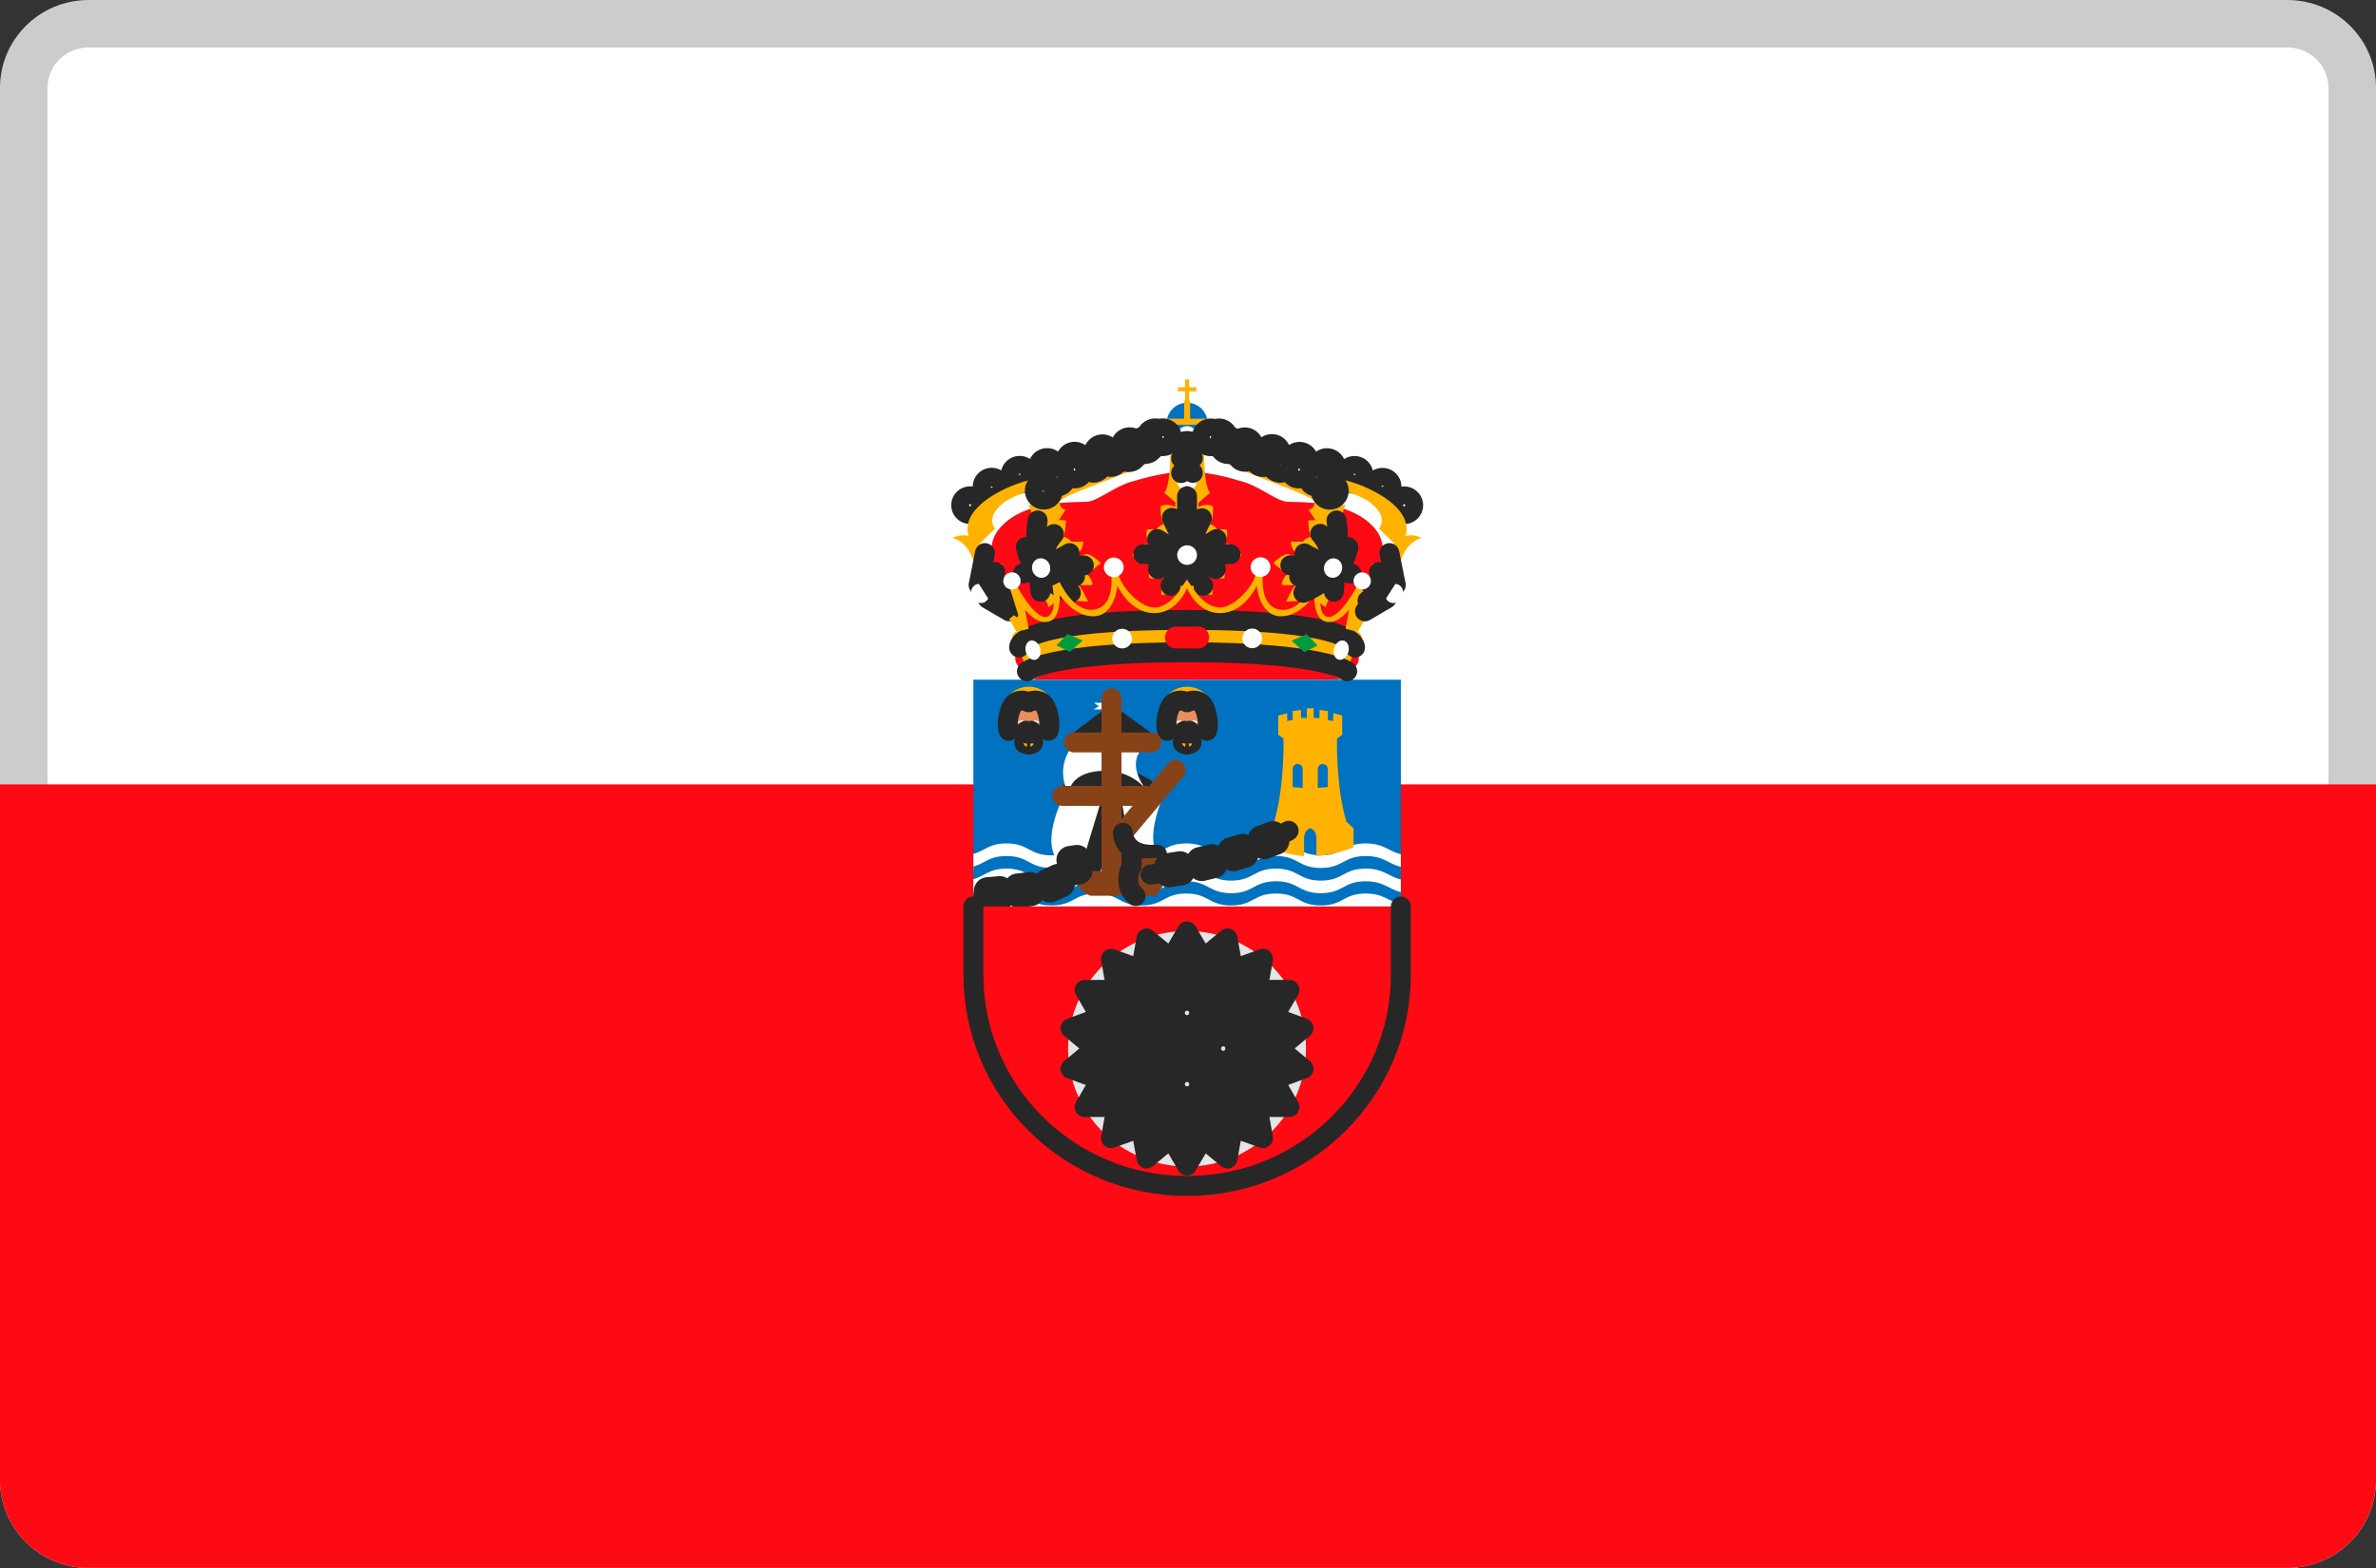 <svg xmlns="http://www.w3.org/2000/svg" width="50" height="33" fill="none"><rect width="100%" height="100%" fill="#333333" stroke="none"/><g clip-path="url(#a)"><path fill="#fff" stroke="#CCC" d="M48.133 32.5H1.867C1.107 32.5.5 31.892.5 31.152V1.848C.5 1.108 1.107.5 1.867.5h46.266c.76 0 1.367.608 1.367 1.348v29.304c0 .74-.607 1.348-1.367 1.348Z"/><path fill="#FE0A14" d="M0 16.508V31.15c0 1.02.836 1.848 1.867 1.848h46.266A1.858 1.858 0 0 0 50 31.15V16.508H0Z"/><path fill="#0072C0" d="M29.479 14.305h-8.995v4.813h8.995v-4.813Z"/><path fill="#FFB300" d="M21.086 15.01a.56.56 0 0 0 .562.556.56.56 0 0 0 .563-.556.56.56 0 0 0-.563-.557.56.56 0 0 0-.562.557Z"/><path fill="#E98E5C" d="M21.951 14.96c-.06-.09-.304-.02-.304-.02s-.243-.07-.304.02c-.06.091 0 .233 0 .424 0 .191.304.316.304.316s.304-.125.304-.316.06-.333 0-.424Z"/><path fill="#fff" d="M21.715 15.196s.073-.072.159 0c0 0-.066.066-.16 0ZM21.577 15.196s-.073-.072-.159 0c0 0 .066.066.16 0Z"/><path fill="#FFB300" d="M21.953 15.387c0 .101-.084.181-.164.237a.683.683 0 0 0-.036-.1c-.02-.036-.104-.059-.104-.059s-.085.023-.105.06a.743.743 0 0 0-.036.099c-.08-.056-.163-.136-.163-.237 0-.191-.021-.36.022-.402.043-.04.282-.042.282-.042s.239.002.282.042c.043.041.022.21.022.402Zm-.304.289s-.082-.014-.09-.035c-.009-.021.016-.081.02-.09.005-.009.07-.023.07-.023s.064.014.07.023c.003.009.028.069.02.09-.008.02-.09.035-.09.035Zm.27-.899c-.137-.079-.27 0-.27 0s-.134-.079-.271 0c-.137.08-.204.472-.146.6.057.13.252.326.252.326s.057.072.165.072c.107 0 .165-.072.165-.072s.194-.196.252-.325c.057-.13-.01-.522-.146-.6Z"/><path stroke="#272727" stroke-linecap="round" stroke-linejoin="round" stroke-miterlimit="10" stroke-width=".419" d="M21.592 15.38s-.004.05 0 .055a.262.262 0 0 0 .053.006s.05-.002.053-.006c.004-.004 0-.055 0-.055M22.063 15.38c.057-.129-.01-.521-.146-.6-.137-.08-.271 0-.271 0s-.134-.08-.27 0c-.139.079-.205.471-.148.6M21.647 15.671s-.082-.014-.09-.035c-.009-.02.016-.08.02-.09.005-.008.07-.023.07-.023s.065.015.07.024c.004.008.029.069.02.09-.008.02-.09.034-.09.034Z"/><path fill="#FFB300" d="M24.418 15.01a.56.56 0 0 0 .562.556.56.56 0 0 0 .563-.556.56.56 0 0 0-.563-.557.56.56 0 0 0-.562.557Z"/><path fill="#E98E5C" d="M25.283 14.96c-.06-.09-.304-.02-.304-.02s-.243-.07-.304.02c-.06.091 0 .233 0 .424 0 .191.304.316.304.316s.304-.125.304-.316.06-.333 0-.424Z"/><path fill="#fff" d="M25.05 15.196s.074-.072.16 0c0 0-.066.066-.16 0ZM24.91 15.196s-.074-.072-.16 0c0 0 .067.066.16 0Z"/><path fill="#FFB300" d="M25.285 15.387c0 .101-.084.181-.164.237a.707.707 0 0 0-.036-.1c-.02-.036-.104-.059-.104-.059s-.085.023-.105.06a.828.828 0 0 0-.036.099c-.08-.056-.163-.136-.163-.237 0-.191-.021-.36.022-.402.043-.04.282-.042.282-.042s.239.002.282.042c.042.041.022.21.022.402Zm-.304.289s-.082-.014-.09-.035c-.009-.021.016-.081.02-.09a.273.273 0 0 1 .07-.023s.065.014.07.023c.004.009.028.069.02.09-.008.02-.09.035-.09.035Zm.27-.899c-.137-.079-.27 0-.27 0s-.134-.079-.271 0c-.137.08-.204.472-.146.6.057.13.252.326.252.326s.057.072.165.072a.22.22 0 0 0 .164-.072s.195-.196.253-.325c.057-.13-.01-.522-.146-.6Z"/><path stroke="#272727" stroke-linecap="round" stroke-linejoin="round" stroke-miterlimit="10" stroke-width=".419" d="M24.928 15.38s-.004.05 0 .055a.262.262 0 0 0 .053.006s.05-.002.053-.006c.004-.004 0-.055 0-.055M25.398 15.38c.058-.129-.009-.521-.146-.6-.137-.08-.27 0-.27 0s-.134-.08-.271 0c-.138.079-.204.471-.146.6M24.983 15.671s-.082-.014-.09-.035c-.009-.02.016-.08.02-.09.005-.008.07-.023.07-.023s.065.015.07.024c.003.008.028.069.02.09-.008.02-.09.034-.09.034Z"/><path fill="#fff" d="M20.484 17.972c.246-.067.326-.222.697-.222h-.001c.473 0 .473.252.946.252.474 0 .474-.252.947-.252s.473.252.945.252c.473 0 .473-.252.945-.252.473 0 .473.252.945.252s.472-.252.944-.252.472.252.943.252c.472 0 .472-.252.944-.252.382 0 .475.165.74.228v.343h-8.995v-.35Z"/><path fill="#0072C0" d="M20.484 18.237c.246-.066.326-.221.697-.221h-.001c.473 0 .473.251.946.251.474 0 .474-.251.947-.251s.473.251.945.251c.473 0 .473-.251.945-.251.473 0 .473.251.945.251s.472-.251.944-.251.472.251.943.251c.472 0 .472-.251.944-.251.382 0 .475.165.74.227v.344h-8.995v-.35Z"/><path fill="#fff" d="M20.484 18.503c.246-.067.326-.222.697-.222h-.001c.473 0 .473.252.946.252.474 0 .474-.252.947-.252s.473.252.945.252c.473 0 .473-.252.945-.252.473 0 .473.252.945.252s.472-.252.944-.252.472.252.943.252c.472 0 .472-.252.944-.252.382 0 .475.165.74.228v.343h-8.995v-.349Z"/><path fill="#0072C0" d="M20.484 18.769c.246-.067.326-.222.697-.222h-.001c.473 0 .473.251.946.251.474 0 .474-.251.947-.251s.473.251.945.251c.473 0 .473-.251.945-.251.473 0 .473.251.945.251s.472-.251.944-.251.472.251.943.251c.472 0 .472-.251.944-.251.382 0 .475.165.74.227v.344h-8.995v-.35Z"/><path fill="#fff" d="M20.484 19.026c.246-.066.326-.221.697-.221h-.001c.473 0 .473.251.946.251.474 0 .474-.251.947-.251s.473.251.945.251c.473 0 .473-.251.945-.251.473 0 .473.251.945.251s.472-.251.944-.251.472.251.943.251c.472 0 .472-.251.944-.251.382 0 .475.165.74.227v.344h-8.995v-.35ZM22.563 18.284s-.848-.078-.184-1.534h1.735v.204l.63-.75s-.712 1.21-.395 1.786l-.312.081-.221.007-.187.072s-.58-.305-1.067.134Z"/><path stroke="#272727" stroke-linecap="round" stroke-linejoin="round" stroke-miterlimit="10" stroke-width=".419" d="m22.941 18.332.448-1.473.238 1.291M22.672 15.62l.718-.542.746.542M22.492 16.7l.9-.473.706.363"/><path fill="#fff" d="m23.02 14.79.102.07-.102.07h.372v-.14h-.372ZM24.206 15.625h-1.581c-.477.546-.136 1.078-.136 1.078s0-.425.647-.477c.647-.053.959.366.959.366-.488-.704.111-.967.111-.967Z"/><path stroke="#884218" stroke-linecap="round" stroke-linejoin="round" stroke-miterlimit="10" stroke-width=".419" d="M22.602 15.625h1.629M23.39 14.695v3.624M24.137 16.75h-1.782M24.742 16.203l-1.151 1.373"/><path stroke="#272727" stroke-linecap="round" stroke-linejoin="round" stroke-miterlimit="10" stroke-width=".419" d="M23.629 17.526s.007.519.72.459"/><path fill="#884218" d="M24.418 18.226s.088.118.088.276c0 .158-.181.35-.181.35h-1.377s-.332-.091-.386-.573c0 0 .501.1.93.03l.005-.114.319-.123.602-.017v.17Z"/><path stroke="#272727" stroke-linecap="round" stroke-linejoin="round" stroke-miterlimit="10" stroke-width=".419" d="M23.814 18.078v.149s-.208.377.084.631"/><path fill="#FFB300" d="m27.941 16.565-.21.016v-.4c0-.057.048-.103.106-.103.057 0 .104.046.104.104v.383Zm-.528.016-.21-.016v-.383c0-.058.047-.104.105-.104.058 0 .105.046.105.104v.399Zm.92.714c-.226-.754-.197-1.75-.197-1.75l.109-.08v-.405l-.189-.052v.167l-.113-.02v-.19l-.176-.025v.17h-.123v-.204H27.5v.203h-.122v-.17l-.176.025v.19l-.114.02v-.165l-.189.05v.405l.11.08s.03.997-.197 1.751l-.152.137v.402s.343.143.783.185v-.41s.012-.15.13-.177c.116.028.129.177.129.177v.41c.44-.041.782-.185.782-.185v-.402l-.152-.137Z"/><path stroke="#272727" stroke-linecap="round" stroke-linejoin="round" stroke-miterlimit="10" stroke-width=".419" d="m20.806 18.972.253-.023a.083.083 0 0 0 .075-.09l-.012-.136a.083.083 0 0 0-.09-.074l-.253.022a.083.083 0 0 0-.076.09l.013.136a.083.083 0 0 0 .09.075ZM21.445 18.892l.252-.03a.083.083 0 0 0 .073-.091l-.016-.135a.083.083 0 0 0-.092-.073l-.252.03a.083.083 0 0 0-.073.091l.016.135a.083.083 0 0 0 .092.073ZM22.132 18.776l.231-.103a.082.082 0 0 0 .041-.11l-.057-.124a.084.084 0 0 0-.11-.041l-.23.104a.082.082 0 0 0-.042.11l.056.123c.02.042.069.06.11.041ZM22.442 18.108l.04.249c.007.045.05.076.095.069l.136-.021a.083.083 0 0 0 .07-.095l-.04-.248a.083.083 0 0 0-.095-.069l-.136.021a.083.083 0 0 0-.07.095ZM21.414 18.758l-.35.047M22.047 18.64l-.345.08M22.594 18.328l-.286.206"/><path fill="#272727" d="M20.783 18.813h-.001l-.298.018v.041l.001.001h.002l.298-.019c.011 0 .02-.01.02-.022-.001-.011-.01-.02-.022-.02Z"/><path stroke="#272727" stroke-linecap="round" stroke-linejoin="round" stroke-miterlimit="10" stroke-width=".419" d="m24.817 18.126-.25.039a.083.083 0 0 0-.07.094l.021.134c.007.046.05.076.095.07l.252-.039a.083.083 0 0 0 .069-.095l-.021-.134a.083.083 0 0 0-.096-.069ZM25.486 17.979l-.246.059a.083.083 0 0 0-.062.1l.033.132c.01.045.056.072.1.061l.247-.06a.082.082 0 0 0 .061-.099l-.032-.132a.084.084 0 0 0-.1-.061ZM26.13 17.762l-.242.072a.083.083 0 0 0-.056.104l.04.13c.013.043.06.068.104.055l.243-.073a.083.083 0 0 0 .055-.103l-.04-.13a.083.083 0 0 0-.104-.055ZM26.76 17.497l-.237.088a.082.082 0 0 0-.049.107l.048.127a.084.084 0 0 0 .108.049l.237-.088a.082.082 0 0 0 .05-.107l-.049-.127a.084.084 0 0 0-.107-.049ZM24.563 18.36l-.35.046M25.242 18.203l-.345.073M25.895 18.008l-.338.1M26.543 17.75l-.325.137M27.117 17.484l-.31.166"/><path fill="#FE0A14" d="M29.479 19.078h-8.995v1.434c0 2.456 2.012 4.447 4.493 4.447h.01c2.48 0 4.492-1.991 4.492-4.447v-1.434Z"/><path fill="#E3E5E6" d="M22.477 22.072c0 1.369 1.12 2.478 2.503 2.478 1.382 0 2.503-1.11 2.503-2.478 0-1.369-1.12-2.478-2.503-2.478s-2.503 1.11-2.503 2.478Z"/><path stroke="#272727" stroke-linecap="round" stroke-linejoin="round" stroke-miterlimit="10" stroke-width=".419" d="M26.001 22.067c0 .558-.457 1.011-1.022 1.011a1.017 1.017 0 0 1-1.022-1.011c0-.56.458-1.012 1.022-1.012.565 0 1.022.453 1.022 1.012Z"/><path stroke="#272727" stroke-linecap="round" stroke-linejoin="round" stroke-miterlimit="10" stroke-width=".419" d="M26.9 22.065c0 1.05-.86 1.902-1.92 1.902-1.061 0-1.921-.851-1.921-1.902 0-1.05.86-1.9 1.92-1.9s1.92.85 1.92 1.9Z"/><path stroke="#272727" stroke-linecap="round" stroke-linejoin="round" stroke-miterlimit="10" stroke-width=".419" d="m23.04 22.066-.513.428.63.229-.333.576h.67l-.115.655.631-.225.118.653.514-.426.337.574.338-.574.514.426.118-.654.63.225-.114-.654h.67l-.333-.577.629-.229-.513-.427.513-.428-.63-.229.334-.576-.67-.001.114-.654-.63.225-.118-.653-.515.425-.337-.573-.337.573-.515-.425-.117.653-.631-.225.115.654-.67.002.333.575-.63.23.514.427Z"/><path stroke="#272727" stroke-linecap="round" stroke-linejoin="round" stroke-miterlimit="10" stroke-width=".419" d="M26.709 22.07a1.72 1.72 0 0 1-1.728 1.71 1.72 1.72 0 0 1-1.727-1.71c0-.945.773-1.71 1.727-1.71a1.72 1.72 0 0 1 1.728 1.71Z"/><path stroke="#272727" stroke-linecap="round" stroke-linejoin="round" stroke-miterlimit="10" stroke-width=".419" d="M26.536 22.07c0 .851-.696 1.54-1.555 1.54s-1.555-.689-1.555-1.54c0-.85.696-1.539 1.555-1.539s1.555.69 1.555 1.54Z"/><path stroke="#272727" stroke-linecap="round" stroke-linejoin="round" stroke-miterlimit="10" stroke-width=".419" d="M26.356 22.072c0 .752-.616 1.361-1.375 1.361-.76 0-1.376-.61-1.376-1.361 0-.752.616-1.361 1.376-1.361.76 0 1.375.61 1.375 1.361Z"/><path stroke="#272727" stroke-linecap="round" stroke-linejoin="round" stroke-miterlimit="10" stroke-width=".419" d="M26.19 22.066c0 .662-.542 1.198-1.21 1.198-.669 0-1.21-.537-1.21-1.198 0-.662.541-1.199 1.21-1.199.668 0 1.21.537 1.21 1.199Z"/><path stroke="#272727" stroke-linecap="round" stroke-linejoin="round" stroke-miterlimit="10" stroke-width=".419" d="M25.108 22.064c0 .07-.057.128-.128.128a.128.128 0 0 1-.128-.128c0-.07.057-.127.128-.127.07 0 .128.057.128.127ZM25.143 21.318c0 .09-.073.162-.163.162a.163.163 0 0 1-.164-.162c0-.09.074-.162.164-.162.09 0 .163.073.163.162ZM25.143 22.818c0 .09-.073.162-.163.162a.163.163 0 0 1-.164-.162c0-.09.074-.162.164-.162.09 0 .163.073.163.162ZM25.743 22.23a.163.163 0 0 1-.164-.162c0-.09.074-.162.164-.162.09 0 .163.073.163.162 0 .09-.073.162-.163.162ZM24.22 22.23a.163.163 0 0 1-.164-.162c0-.09.073-.162.163-.162.09 0 .164.073.164.162 0 .09-.073.162-.164.162Z"/><path stroke="#272727" stroke-linecap="round" stroke-linejoin="round" stroke-miterlimit="10" stroke-width=".419" d="M25.65 22.465c-.012 0-.02.008-.03.013l-.258-.413.257-.413c.011.005.02.013.032.013a.087.087 0 0 0 .087-.087.087.087 0 0 0-.087-.086.087.087 0 0 0-.087.086c0 .008.006.013.008.02 0 0-.384.318-.384.467 0 .149.384.467.384.467-.002.007-.008.012-.008.019 0 .047.038.086.087.086a.087.087 0 0 0 .087-.086.087.087 0 0 0-.087-.086ZM24.31 22.465c.012 0 .02.008.031.013l.258-.413-.258-.413c-.01.005-.019.013-.031.013a.087.087 0 0 1-.087-.087.087.087 0 0 1 .174 0c0 .008-.006.013-.008.02 0 0 .384.318.384.467 0 .149-.384.467-.384.467.002.007.008.012.008.019a.087.087 0 0 1-.087.086.087.087 0 0 1-.087-.086c0-.048.039-.086.087-.086ZM24.576 22.732c0-.012-.008-.02-.012-.031l.416-.255.417.255c-.004.01-.013.019-.013.031 0 .048.04.086.087.086a.087.087 0 0 0 .088-.086.087.087 0 0 0-.088-.086c-.007 0-.012.006-.019.008 0 0-.321-.38-.472-.38-.15 0-.472.38-.472.38-.007-.002-.011-.008-.019-.008a.087.087 0 1 0 0 .172.087.087 0 0 0 .087-.086ZM24.576 21.407c0 .012-.008.02-.012.03l.416.255.417-.254c-.004-.01-.013-.02-.013-.031 0-.048.04-.087.087-.087a.087.087 0 1 1 0 .173c-.007 0-.012-.006-.019-.008 0 0-.321.38-.472.38-.15 0-.472-.38-.472-.38-.007.002-.011.008-.019.008a.087.087 0 0 1-.087-.086c0-.048.04-.087.087-.087.048 0 .087.039.087.087Z"/><path stroke="#272727" stroke-linecap="round" stroke-linejoin="round" stroke-miterlimit="10" stroke-width=".419" d="M20.484 19.078v1.434c0 2.456 2.011 4.447 4.493 4.447h.01c2.48 0 4.492-1.991 4.492-4.447v-1.434"/><path fill="#fff" d="M20.227 10.632c0 .103.084.186.188.186a.187.187 0 0 0 .188-.186.187.187 0 0 0-.188-.187.187.187 0 0 0-.188.187ZM20.68 10.241c0 .103.084.187.188.187a.187.187 0 0 0 .189-.187.187.187 0 0 0-.189-.186.187.187 0 0 0-.188.186ZM21.27 9.991c0 .103.084.187.188.187a.187.187 0 0 0 .188-.187.187.187 0 0 0-.188-.186.187.187 0 0 0-.188.186ZM21.848 9.827c0 .103.084.187.188.187a.187.187 0 0 0 .188-.187.187.187 0 0 0-.188-.186.187.187 0 0 0-.188.186ZM22.426 9.694c0 .103.084.187.188.187a.187.187 0 0 0 .189-.187.187.187 0 0 0-.189-.186.187.187 0 0 0-.188.186ZM23.012 9.538c0 .103.084.187.188.187a.187.187 0 0 0 .189-.187.187.187 0 0 0-.189-.186.187.187 0 0 0-.188.186ZM23.582 9.39c0 .103.084.186.188.186a.187.187 0 0 0 .189-.186.187.187 0 0 0-.189-.187.187.187 0 0 0-.188.187ZM24.121 9.202c0 .103.084.187.189.187a.187.187 0 0 0 .188-.187.187.187 0 0 0-.189-.186.187.187 0 0 0-.188.186Z"/><path stroke="#272727" stroke-linecap="round" stroke-linejoin="round" stroke-miterlimit="10" stroke-width=".419" d="M20.603 10.632a.188.188 0 0 1-.188.186.187.187 0 0 1-.188-.186c0-.103.084-.187.188-.187s.188.084.188.187ZM21.056 10.241a.187.187 0 0 1-.188.187.187.187 0 0 1-.188-.187c0-.103.084-.186.188-.186s.189.083.189.186ZM21.646 9.991a.188.188 0 0 1-.188.187.187.187 0 0 1-.188-.187c0-.103.084-.186.188-.186s.188.083.188.186ZM22.224 9.827a.188.188 0 0 1-.188.187.187.187 0 0 1-.188-.187c0-.103.084-.186.188-.186s.188.083.188.186ZM22.803 9.694a.187.187 0 0 1-.189.187.187.187 0 0 1-.188-.187c0-.103.084-.186.188-.186s.189.083.189.186ZM23.389 9.538a.187.187 0 0 1-.189.187.188.188 0 0 1-.188-.187c0-.103.084-.186.188-.186s.189.083.189.186ZM23.959 9.39a.188.188 0 0 1-.189.186.188.188 0 0 1-.188-.186c0-.103.084-.187.188-.187.105 0 .189.084.189.187ZM24.498 9.202a.187.187 0 0 1-.189.187.187.187 0 0 1-.188-.187c0-.103.084-.186.189-.186.104 0 .188.083.188.186Z"/><path fill="#fff" d="M29.738 10.634a.187.187 0 0 1-.188.186.187.187 0 0 1-.189-.186c0-.103.085-.187.189-.187s.188.084.188.187ZM29.281 10.243a.187.187 0 0 1-.188.187.187.187 0 0 1-.189-.187c0-.103.085-.186.189-.186s.188.083.188.186ZM28.691 9.993a.187.187 0 0 1-.188.187.187.187 0 0 1-.188-.187c0-.103.084-.186.188-.186s.188.083.188.186ZM28.113 9.83a.187.187 0 0 1-.188.186.187.187 0 0 1-.189-.187c0-.103.085-.186.189-.186s.188.083.188.186ZM27.535 9.696a.187.187 0 0 1-.188.187.187.187 0 0 1-.189-.187c0-.103.085-.186.189-.186s.188.083.188.186ZM26.953 9.532a.187.187 0 0 1-.188.187.187.187 0 0 1-.189-.187c0-.103.085-.186.189-.186s.188.083.188.186ZM26.383 9.392a.187.187 0 0 1-.189.186.187.187 0 0 1-.188-.186c0-.104.084-.187.188-.187.105 0 .189.083.189.187ZM25.84 9.204a.187.187 0 0 1-.189.187.187.187 0 0 1-.188-.187c0-.103.084-.186.188-.186.105 0 .189.083.189.186Z"/><path stroke="#272727" stroke-linecap="round" stroke-linejoin="round" stroke-miterlimit="10" stroke-width=".419" d="M29.361 10.634c0-.103.085-.187.189-.187s.188.084.188.187a.187.187 0 0 1-.188.186.187.187 0 0 1-.189-.186ZM28.904 10.243c0-.103.085-.186.189-.186s.188.083.188.186a.187.187 0 0 1-.188.187.187.187 0 0 1-.189-.187ZM28.315 9.993c0-.103.084-.186.188-.186s.188.083.188.186a.187.187 0 0 1-.188.187.187.187 0 0 1-.188-.187ZM27.736 9.83c0-.104.085-.187.189-.187s.188.083.188.186a.187.187 0 0 1-.188.187.187.187 0 0 1-.189-.187ZM27.158 9.696c0-.103.085-.186.189-.186s.188.083.188.186a.188.188 0 0 1-.188.187.188.188 0 0 1-.189-.187ZM26.576 9.532c0-.103.085-.186.189-.186s.188.083.188.186a.187.187 0 0 1-.188.187.188.188 0 0 1-.189-.187ZM26.006 9.392c0-.103.084-.187.188-.187.105 0 .189.084.189.187a.187.187 0 0 1-.189.186.187.187 0 0 1-.188-.186ZM25.463 9.204c0-.103.084-.186.188-.186.105 0 .189.083.189.186a.187.187 0 0 1-.189.187.188.188 0 0 1-.188-.187Z"/><path fill="#FFB300" d="m20.582 11.474.359-.349s-.226-.237.19-.553c.417-.315 1.927-.583 1.927-.583v-.2s-1.258.236-1.719.418c-.46.181-1.098.558-.96 1.067l.203.2ZM29.378 11.474l-.36-.349s.227-.237-.19-.553c-.416-.315-1.926-.583-1.926-.583v-.2s1.258.236 1.718.418c.46.181 1.099.558.961 1.067l-.203.2Z"/><path fill="#0072C0" d="M24.55 8.903c0 .237.193.427.432.427.238 0 .43-.19.43-.427a.429.429 0 0 0-.43-.426.429.429 0 0 0-.431.426Z"/><path fill="#FFB300" d="M25.045 8.811V8.43h-.02v-.195h.15V8.15h-.15v-.165h-.086v.165h-.15v.085h.15v.195h-.02v.382h-.388v.126h.901v-.126h-.387Z"/><path fill="#FE0A14" d="M28.953 11.15c-.52-.66-1.669-.564-1.892-.594-.224-.029-.594-.349-.977-.437a4.637 4.637 0 0 0-1.102-.205s-.462.012-1.103.205c-.382.088-.753.408-.976.437-.224.03-1.372-.066-1.892.594-.52.66.402 2.128.402 2.128l.343 1.022h6.451l.343-1.022s.923-1.468.403-2.128Z"/><path fill="#FFB300" d="M25.366 9.227h-.767c-.711.466-2.89 1.038-2.762 1.414v.37l.443-.062.147-.22s-.129-.014-.126-.166c.003-.152 1.853-.693 2.322-1.078 0 0 .021.715-.122.886l.482.42.481-.42c-.144-.171-.122-.886-.122-.886.47.385 2.319.926 2.322 1.078.002.152-.127.167-.127.167l.147.219.443.061v-.37c.13-.375-2.05-.947-2.761-1.413ZM20.56 12.277s.019-.802-.517-.956c0 0 .376-.205.62.174l.186-.02-.018.338.116.078s.08-.02.145-.022l-.03.282.136-.038.14.327.18.658-.122.044-.158-.111-.43-.386-.247-.368Z"/><path fill="#FFB300" d="M22.087 11.74s.006-.185.294-.226c0 0-.117.231-.294.225Zm.771.341s.133-.076.307-.23c0 0-.207-.217-.325-.185-.118.032-.263.16-.292.126-.03-.035.245-.14.248-.392h-.25s-.048-.076-.163-.1c0 0 .047-.172.047-.347 0 0-.177-.02-.343.011 0 0 .021-.359-.451-.338 0 0 .124.14.056.409l-.056-.009s.003.229-.012.318c-.015.088-.057.223-.057.3 0 .076.044.201.044.201s-.044-.004-.056-.002a.487.487 0 0 0-.035.202c.004.072.122.168.204.175 0 0 .009.151.081.212.045.033.089.022.089.022s.17.241.166.327c0 0 .21-.13.241-.259 0 0 .108.097.267.12l.328.02s-.127-.295-.21-.356c0 0 .228.023.308 0 0 0-.021-.158-.136-.225Z"/><path stroke="#272727" stroke-linecap="round" stroke-linejoin="round" stroke-miterlimit="10" stroke-width=".419" d="M21.836 10.953c-.04.312-.053.614 0 .894M22.18 11.24s-.221.214-.248.609M22.809 11.898s-.554.074-.86.076M22.508 11.64s-.297.18-.505.255M22.621 12.133s-.398-.018-.615-.099M22.535 12.477s-.453-.19-.6-.43M21.895 12.453s-.023-.228-.016-.367M21.587 11.513s.04.237.157.355M21.523 12.07l.234-.047"/><path fill="#fff" d="M21.725 12.004c.03.11.137.177.238.15.102-.027.16-.138.131-.248-.03-.11-.136-.177-.238-.15-.102.027-.16.137-.13.248ZM24.773 10.12c0 .114.094.206.208.206a.207.207 0 0 0 .208-.206.207.207 0 0 0-.208-.206.207.207 0 0 0-.208.206Z"/><path fill="#fff" d="M24.773 9.807c0 .114.094.206.208.206a.207.207 0 0 0 .208-.206.207.207 0 0 0-.208-.205.207.207 0 0 0-.208.205ZM24.773 9.175c0 .113.094.205.208.205a.207.207 0 0 0 .208-.205.207.207 0 0 0-.208-.206.207.207 0 0 0-.208.206Z"/><path fill="#fff" d="M24.773 9.487c0 .114.094.206.208.206a.207.207 0 0 0 .208-.206.207.207 0 0 0-.208-.206.207.207 0 0 0-.208.206Z"/><path stroke="#272727" stroke-linecap="round" stroke-linejoin="round" stroke-miterlimit="10" stroke-width=".419" d="M25.102 9.952a.209.209 0 0 0-.247.004M25.102 9.64a.209.209 0 0 0-.247.004M25.102 9.32a.209.209 0 0 0-.247.004"/><path fill="#FE0A14" d="M28.585 13.918c-.03.11-.12.182-.204.16-.082-.022-.125-.129-.095-.239.03-.11.12-.18.203-.16.082.023.126.13.096.24ZM21.374 13.918c.03.11.12.181.203.16.083-.023.125-.129.096-.239-.03-.11-.12-.181-.203-.16-.083.023-.126.13-.096.24Z"/><path fill="#FFB300" d="M28.571 13.291s-1.037-.424-3.592-.424-3.592.424-3.592.424-.106.061-.093.175c.014.114.15.162.15.162l.165.496-.033.176h.177c.592-.424 3.226-.401 3.226-.401s2.635-.023 3.226.401h.177l-.032-.176.163-.496s.138-.048.151-.162c.013-.114-.093-.175-.093-.175Z"/><path stroke="#272727" stroke-linecap="round" stroke-linejoin="round" stroke-miterlimit="10" stroke-width=".419" d="M28.35 14.127s-.474-.4-3.37-.4-3.37.4-3.37.4M28.515 13.628s.13-.581-3.535-.581-3.534.58-3.534.58"/><path fill="#fff" d="M23.406 13.44c0 .114.093.206.208.206a.207.207 0 0 0 .208-.206.207.207 0 0 0-.208-.206.207.207 0 0 0-.208.206ZM21.589 13.723c.03.11.12.181.203.16.082-.022.125-.13.096-.239-.03-.11-.12-.181-.204-.16-.082.022-.125.13-.095.239Z"/><path fill="#009C3F" d="m22.513 13.722.27-.243-.32-.135-.231.238.281.14Z"/><path fill="#FE0A14" d="M25.212 13.188h-.464a.231.231 0 0 0-.232.23c0 .126.104.229.232.229h.464a.23.23 0 0 0 .232-.23.23.23 0 0 0-.232-.23Z"/><path fill="#fff" d="M26.559 13.435a.207.207 0 0 1-.208.206.207.207 0 0 1-.208-.206c0-.114.093-.206.208-.206.114 0 .208.092.208.206ZM28.374 13.723c-.03.11-.12.18-.203.16-.083-.023-.126-.13-.096-.24.03-.109.12-.18.203-.16.083.023.126.13.096.24Z"/><path fill="#009C3F" d="m27.446 13.725-.268-.242.318-.135.232.238-.282.14Z"/><path stroke="#272727" stroke-linecap="round" stroke-linejoin="round" stroke-miterlimit="10" stroke-width=".419" d="m21.102 12.328-.421.128M20.727 11.64l-.134.673M20.942 12.04l-.317.334M21.184 12.64l-.461-.124M21.238 12.867l-.457-.267"/><path fill="#fff" d="M20.599 12.29a.171.171 0 0 0-.06.013c-.096.044-.133.164-.084.266.05.103.166.15.262.106a.175.175 0 0 0 .077-.08l-.195-.306Z"/><path fill="#FFB300" d="M25.219 11.428c.004-.092.294-.193.294-.193s-.298.285-.294.193Zm-.78-.193s.29.101.295.193c.004.092-.295-.193-.295-.193Zm1.42.215c-.074-.018-.216.138-.234.094-.017-.044.13-.135.175-.202.044-.067.017-.193.017-.193-.059-.02-.2 0-.2 0-.041-.088-.15-.114-.15-.114.082-.164.055-.383.055-.383-.162-.07-.3.022-.3.022a.594.594 0 0 0-.241-.46l-.005-.003-.004.003a.593.593 0 0 0-.242.46s-.137-.092-.3-.022c0 0-.026.22.056.383 0 0-.109.026-.15.114 0 0-.142-.02-.2 0 0 0-.028.126.017.193.044.067.192.158.174.201-.018.045-.16-.11-.233-.093-.074.018-.266.231-.266.231s.177.202.269.199c.091-.003.221-.111.257-.059.035.053-.127.114-.16.167-.032.053-.006.18-.006.18s.198.027.26-.043c.062-.07.106-.193.266-.172 0 0-.213.149-.251.269-.039.12-.02.298-.02.298s.241.002.533-.191c.293.193.535.19.535.19s.017-.177-.021-.297c-.039-.12-.251-.27-.251-.27.16-.02.204.103.265.173.063.07.26.044.26.044s.027-.128-.006-.181c-.032-.053-.194-.114-.159-.167.035-.052.165.056.257.059.091.003.269-.199.269-.199s-.193-.213-.266-.231Z"/><path stroke="#272727" stroke-linecap="round" stroke-linejoin="round" stroke-miterlimit="10" stroke-width=".419" d="m24.66 10.898.284.59M24.059 11.664l.773.035M24.352 11.344l.493.302M24.367 11.977l.475-.214M24.633 12.328l.35-.514M25.293 10.906l-.284.59M25.895 11.664l-.774.035M25.602 11.344l-.494.302M25.586 11.977l-.476-.214M25.32 12.328l-.35-.514M24.98 10.445v1.181"/><path fill="#fff" d="M24.773 11.682c0 .114.094.206.208.206a.207.207 0 0 0 .208-.206.207.207 0 0 0-.208-.205.207.207 0 0 0-.208.205Z"/><path fill="#FFB300" d="m28.626 12.947-.12.085.195-.628-.137-.077s-.372.704-.625.656c-.252-.049-.124-.656-.124-.656l-.155-.077s-.283.65-.726.58c-.443-.071-.358-.728-.358-.728h-.155c-.067.262-.46.697-.766.683-.306-.013-.526-.37-.526-.37l-.012-.086h-.273l-.012.086s-.22.357-.525.37c-.306.014-.7-.42-.766-.683h-.155s.084.657-.359.727c-.443.07-.726-.579-.726-.579l-.155.077s.128.607-.124.656c-.252.048-.624-.656-.624-.656l-.138.077.196.628-.12-.085-.098.084.15.263.258-.059-.076-.41s.222.32.492.258c.27-.06.239-.56.239-.56s.304.473.734.446c.43-.026.48-.642.48-.642s.247.56.752.576c.505.018.714-.525.714-.525s.209.543.714.525c.504-.017.752-.576.752-.576s.05.616.48.642c.43.027.733-.447.733-.447s-.03.5.24.561c.27.062.491-.258.491-.258l-.075.41.256.059.151-.263-.097-.084Z"/><path fill="#FFB300" d="M27.874 11.74s-.005-.185-.293-.226c0 0 .117.231.293.225Zm-.77.341s-.133-.076-.307-.23c0 0 .206-.217.325-.185.118.032.263.16.292.126.03-.035-.245-.14-.248-.392h.25s.048-.076.163-.1c0 0-.047-.172-.047-.347 0 0 .177-.02.342.011 0 0-.02-.359.452-.338 0 0-.124.14-.056.409l.056-.009s-.003.229.012.318c.014.088.057.223.057.3 0 .076-.044.201-.044.201s.044-.004.056-.002c.01.002.04.13.035.202-.004.072-.122.168-.204.175 0 0-.009.151-.082.212-.044.033-.088.022-.088.022s-.17.241-.167.327c0 0-.21-.13-.24-.259 0 0-.108.097-.267.12l-.328.02s.126-.295.21-.356c0 0-.228.023-.308 0 0 0 .02-.158.136-.225Z"/><path stroke="#272727" stroke-linecap="round" stroke-linejoin="round" stroke-miterlimit="10" stroke-width=".419" d="M28.125 10.953c.04.312.054.614 0 .894M27.781 11.234s.222.215.248.61M27.153 11.896s.554.072.86.075M27.45 11.646s.298.18.506.254M27.34 12.136s.399-.017.616-.098M27.428 12.476s.454-.189.6-.43M28.069 12.453s.022-.228.015-.367M28.375 11.516s-.04.237-.158.355M28.438 12.07l-.234-.047"/><path fill="#fff" d="M28.237 12.004c-.03.11-.136.177-.237.15-.102-.026-.161-.137-.131-.247.03-.11.136-.177.237-.15.102.027.16.137.131.247ZM21.777 10.327c0 .103.085.187.189.187a.187.187 0 0 0 .188-.187.187.187 0 0 0-.188-.186.187.187 0 0 0-.189.186Z"/><path fill="#fff" d="M22.05 10.054c0 .103.085.186.19.186a.187.187 0 0 0 .188-.186.187.187 0 0 0-.189-.187.187.187 0 0 0-.188.187ZM22.426 9.882c0 .103.084.186.188.186a.187.187 0 0 0 .189-.186.187.187 0 0 0-.189-.187.187.187 0 0 0-.188.187ZM22.82 9.757c0 .103.085.186.189.186a.187.187 0 0 0 .188-.186.187.187 0 0 0-.188-.187.187.187 0 0 0-.189.187Z"/><path fill="#fff" d="M22.82 9.757c0 .103.085.186.189.186a.187.187 0 0 0 .188-.186.187.187 0 0 0-.188-.187.187.187 0 0 0-.189.187Z"/><path fill="#fff" d="M23.184 9.64c0 .103.084.186.188.186a.187.187 0 0 0 .188-.186.187.187 0 0 0-.188-.187.187.187 0 0 0-.188.187ZM23.563 9.538c0 .103.084.187.188.187a.187.187 0 0 0 .188-.187.187.187 0 0 0-.188-.186.187.187 0 0 0-.189.186ZM23.914 9.366c0 .103.084.187.188.187a.187.187 0 0 0 .189-.187.187.187 0 0 0-.189-.186.187.187 0 0 0-.188.186ZM24.281 9.202c0 .103.085.187.189.187a.187.187 0 0 0 .188-.187.187.187 0 0 0-.188-.186.187.187 0 0 0-.189.186Z"/><path stroke="#272727" stroke-linecap="round" stroke-linejoin="round" stroke-miterlimit="10" stroke-width=".419" d="M22.154 10.327a.187.187 0 0 1-.188.187.188.188 0 0 1-.189-.187c0-.103.085-.186.189-.186s.188.083.188.186Z"/><path stroke="#272727" stroke-linecap="round" stroke-linejoin="round" stroke-miterlimit="10" stroke-width=".419" d="M22.428 10.054a.187.187 0 0 1-.189.186.187.187 0 0 1-.188-.186c0-.103.084-.187.188-.187s.189.084.189.187ZM22.803 9.882a.187.187 0 0 1-.189.186.187.187 0 0 1-.188-.186c0-.103.084-.187.188-.187s.189.084.189.187ZM23.197 9.757a.187.187 0 0 1-.188.186.188.188 0 0 1-.189-.186c0-.103.085-.187.189-.187s.188.084.188.187Z"/><path stroke="#272727" stroke-linecap="round" stroke-linejoin="round" stroke-miterlimit="10" stroke-width=".419" d="M23.197 9.757a.187.187 0 0 1-.188.186.188.188 0 0 1-.189-.186c0-.103.085-.187.189-.187s.188.084.188.187Z"/><path stroke="#272727" stroke-linecap="round" stroke-linejoin="round" stroke-miterlimit="10" stroke-width=".419" d="M23.56 9.64a.187.187 0 0 1-.188.186.187.187 0 0 1-.188-.186c0-.103.084-.187.188-.187s.188.084.188.187ZM23.94 9.538a.187.187 0 0 1-.19.187.188.188 0 0 1-.188-.187c0-.103.085-.186.189-.186s.188.083.188.186ZM24.29 9.366a.188.188 0 0 1-.188.187.187.187 0 0 1-.188-.187c0-.103.084-.186.188-.186s.189.083.189.186ZM24.658 9.202a.188.188 0 0 1-.188.187.188.188 0 0 1-.189-.187c0-.103.085-.186.189-.186s.188.083.188.186Z"/><path fill="#fff" d="M28.172 10.33a.187.187 0 0 1-.189.186.187.187 0 0 1-.188-.187c0-.103.084-.186.188-.186.105 0 .189.083.189.186Z"/><path fill="#fff" d="M27.902 10.056a.187.187 0 0 1-.188.186.187.187 0 0 1-.188-.186c0-.103.084-.187.188-.187s.188.084.188.187ZM27.523 9.884a.187.187 0 0 1-.188.186.187.187 0 0 1-.188-.186c0-.103.084-.187.188-.187s.188.084.188.187ZM27.129 9.759a.187.187 0 0 1-.189.186.187.187 0 0 1-.188-.186c0-.103.084-.187.189-.187.104 0 .188.084.188.187Z"/><path fill="#fff" d="M27.129 9.759a.187.187 0 0 1-.189.186.187.187 0 0 1-.188-.186c0-.103.084-.187.189-.187.104 0 .188.084.188.187Z"/><path fill="#fff" d="M26.766 9.642a.187.187 0 0 1-.189.186.187.187 0 0 1-.188-.186c0-.104.084-.187.188-.187s.189.083.189.187ZM26.39 9.532a.187.187 0 0 1-.188.187.187.187 0 0 1-.188-.187c0-.103.084-.186.188-.186s.189.083.189.186ZM26.035 9.368a.187.187 0 0 1-.188.187.187.187 0 0 1-.189-.187c0-.103.085-.186.189-.186s.188.083.188.186ZM25.668 9.204a.187.187 0 0 1-.188.187.187.187 0 0 1-.189-.187c0-.103.084-.186.189-.186.104 0 .188.083.188.186Z"/><path stroke="#272727" stroke-linecap="round" stroke-linejoin="round" stroke-miterlimit="10" stroke-width=".419" d="M27.795 10.33c0-.104.084-.187.188-.187s.189.083.189.186a.187.187 0 0 1-.189.187.188.188 0 0 1-.188-.187Z"/><path stroke="#272727" stroke-linecap="round" stroke-linejoin="round" stroke-miterlimit="10" stroke-width=".419" d="M27.526 10.056c0-.103.084-.187.188-.187s.188.084.188.187a.187.187 0 0 1-.188.186.187.187 0 0 1-.188-.186ZM27.147 9.884c0-.103.084-.187.188-.187s.188.084.188.187a.187.187 0 0 1-.188.186.187.187 0 0 1-.188-.186ZM26.752 9.759c0-.103.084-.187.189-.187.104 0 .188.084.188.187a.187.187 0 0 1-.189.186.187.187 0 0 1-.188-.186Z"/><path stroke="#272727" stroke-linecap="round" stroke-linejoin="round" stroke-miterlimit="10" stroke-width=".419" d="M26.752 9.759c0-.103.084-.187.189-.187.104 0 .188.084.188.187a.187.187 0 0 1-.189.186.187.187 0 0 1-.188-.186Z"/><path stroke="#272727" stroke-linecap="round" stroke-linejoin="round" stroke-miterlimit="10" stroke-width=".419" d="M26.389 9.642c0-.103.084-.187.188-.187s.189.084.189.187a.187.187 0 0 1-.189.186.188.188 0 0 1-.188-.186ZM26.014 9.532c0-.103.084-.186.188-.186s.189.083.189.186a.187.187 0 0 1-.189.187.188.188 0 0 1-.188-.187ZM25.658 9.368c0-.103.085-.186.189-.186s.188.083.188.186a.188.188 0 0 1-.188.187.188.188 0 0 1-.189-.187ZM25.291 9.204c0-.103.084-.186.189-.186.104 0 .188.083.188.186a.188.188 0 0 1-.188.187.188.188 0 0 1-.189-.187Z"/><path fill="#FFB300" d="M29.4 12.277s-.018-.802.518-.956c0 0-.377-.205-.62.174l-.186-.02.017.338-.116.078s-.08-.02-.145-.022l.03.282-.136-.038-.139.327-.182.658.123.044.158-.111.43-.386.248-.368Z"/><path stroke="#272727" stroke-linecap="round" stroke-linejoin="round" stroke-miterlimit="10" stroke-width=".419" d="m28.86 12.328.42.128M29.238 11.64l.135.673M29.02 12.04l.316.334M28.777 12.64l.461-.124M28.723 12.867l.457-.267"/><path fill="#fff" d="M29.364 12.29a.17.17 0 0 1 .06.013c.095.044.132.164.083.266-.049.103-.166.15-.261.106a.175.175 0 0 1-.078-.08l.196-.306ZM23.23 11.94c0 .114.094.206.208.206a.207.207 0 0 0 .208-.206.207.207 0 0 0-.208-.206.207.207 0 0 0-.207.206ZM21.113 12.226c0 .1.082.18.181.18.1 0 .183-.08.183-.18a.18.18 0 0 0-.183-.18.18.18 0 0 0-.18.18ZM26.734 11.935a.207.207 0 0 1-.208.206.207.207 0 0 1-.207-.206c0-.114.093-.206.207-.206.115 0 .208.092.208.206ZM28.848 12.227c0 .1-.082.18-.182.18a.18.18 0 0 1-.182-.18c0-.1.082-.18.182-.18.1 0 .182.08.182.18Z"/></g><defs><clipPath id="a"><path fill="#fff" d="M0 0h50v33H0z"/></clipPath></defs></svg>